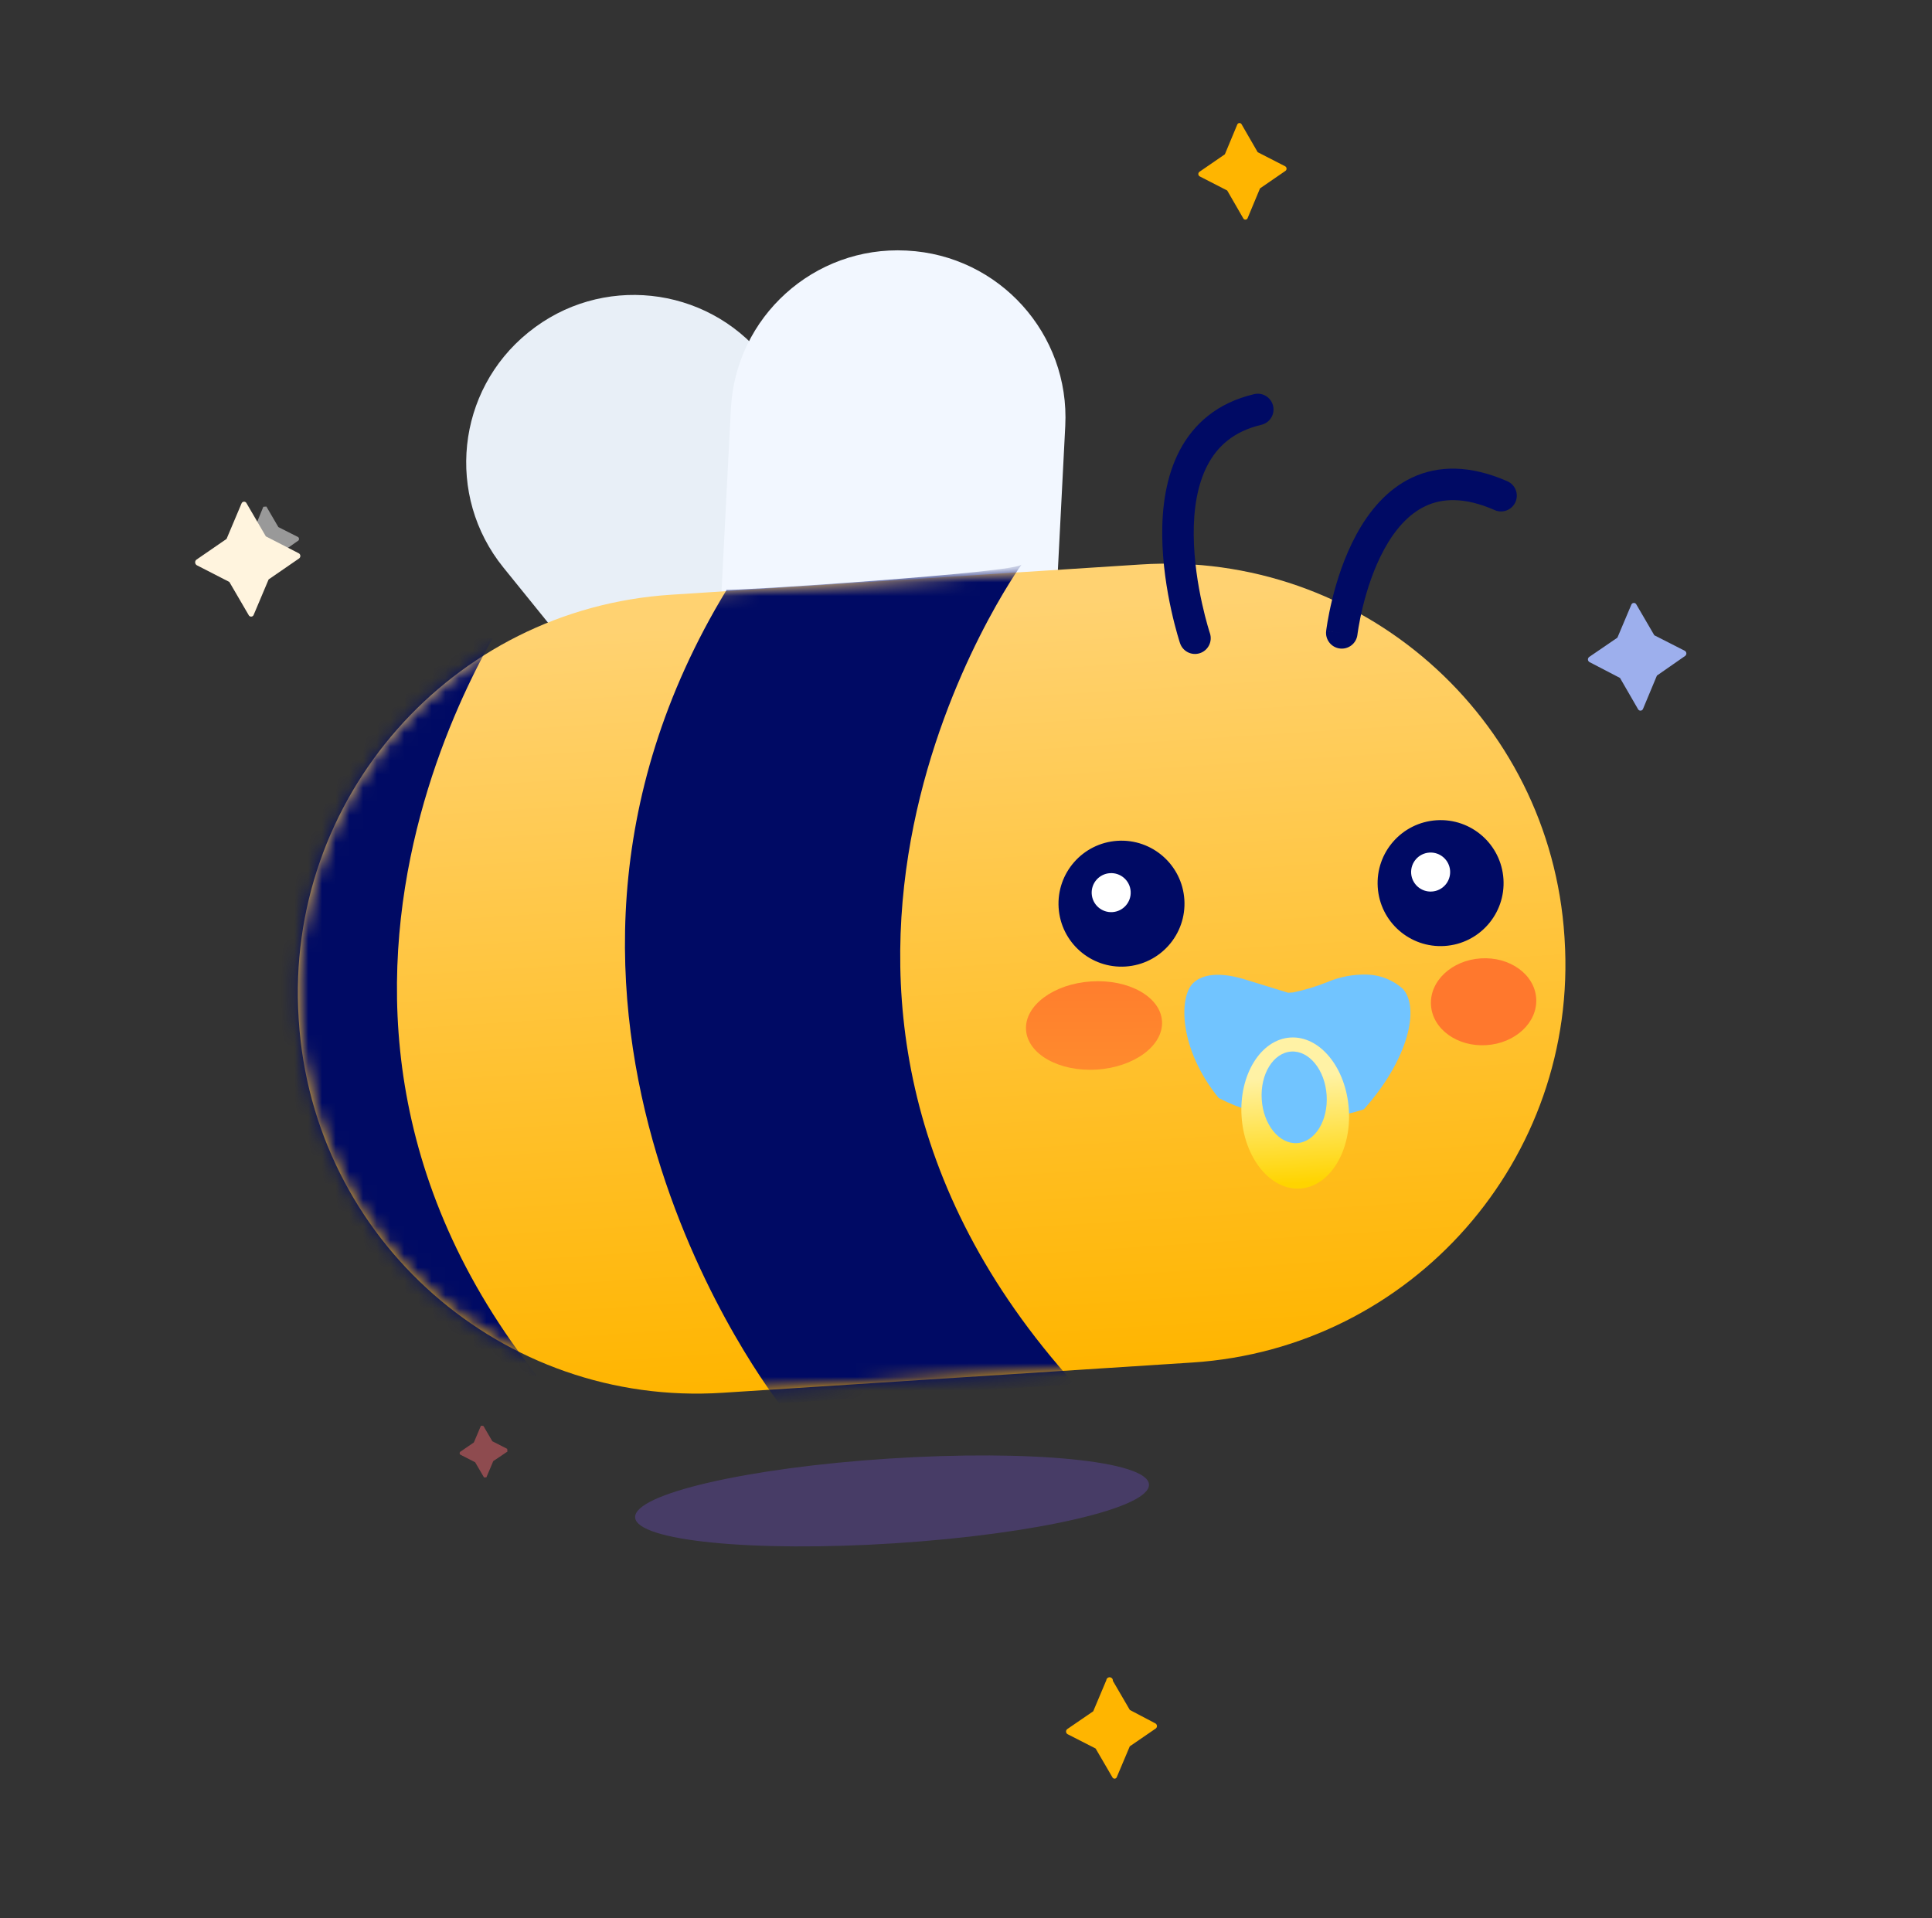 <svg width="141" height="140" viewBox="0 0 141 140" fill="none" xmlns="http://www.w3.org/2000/svg">
<rect x="0" y="0" width="141" height="140" fill="#333333" stroke="none"/>
<path opacity="0.25" d="M65.302 112.636C54.947 113.303 46.463 112.46 46.353 110.752C46.243 109.044 54.548 107.12 64.904 106.453C75.259 105.786 83.743 106.629 83.853 108.337C83.963 110.045 75.657 111.969 65.302 112.636Z" fill="#875AFF"/>
<path d="M38.548 24.271L38.587 24.24C43.822 20.005 51.499 20.815 55.735 26.05L65.997 38.734C70.233 43.969 69.422 51.647 64.187 55.882L64.148 55.913C58.913 60.149 51.236 59.339 47 54.104L36.738 41.42C32.502 36.184 33.313 28.507 38.548 24.271Z" fill="#E8EFF7"/>
<path d="M66.142 18.287L66.192 18.29C72.917 18.635 78.089 24.366 77.744 31.091L76.909 47.385C76.564 54.11 70.833 59.282 64.108 58.938L64.058 58.935C57.333 58.59 52.16 52.859 52.505 46.134L53.34 29.84C53.685 23.114 59.417 17.942 66.142 18.287Z" fill="#F2F7FF"/>
<path d="M48.974 43.406L83.258 41.198C99.3 40.165 113.143 52.333 114.177 68.375L114.186 68.525C115.219 84.568 103.052 98.41 87.009 99.444L52.725 101.652C36.682 102.685 22.84 90.517 21.806 74.475L21.797 74.325C20.764 58.282 32.931 44.44 48.974 43.406Z" fill="url(#paint0_linear_4448_87494)"/>
<mask id="mask0_4448_87494" style="mask-type:alpha" maskUnits="userSpaceOnUse" x="21" y="41" width="94" height="61">
<path d="M48.974 43.407L83.258 41.199C99.301 40.165 113.144 52.333 114.177 68.376L114.187 68.525C115.22 84.568 103.052 98.411 87.01 99.444L52.725 101.652C36.683 102.685 22.84 90.517 21.807 74.475L21.797 74.325C20.764 58.282 32.932 44.44 48.974 43.407Z" fill="url(#paint1_linear_4448_87494)"/>
</mask>
<g mask="url(#mask0_4448_87494)">
<path d="M74.57 41.182C74.57 41.182 52.246 72.039 78.424 101.023L56.856 102.412C56.856 102.412 34.334 73.818 53.033 43.045C52.991 43.173 74.608 41.781 74.57 41.182Z" fill="#000A64"/>
<path d="M37.841 43.548C37.841 43.548 15.517 74.404 41.695 103.389L20.152 104.777C20.152 104.777 -2.395 76.184 16.329 45.409C16.337 45.534 37.879 44.146 37.841 43.548Z" fill="#000A64"/>
</g>
<path d="M82.143 70.542C79.609 70.705 77.423 68.784 77.26 66.25C77.097 63.716 79.019 61.53 81.552 61.366C84.086 61.203 86.272 63.125 86.436 65.659C86.599 68.192 84.677 70.379 82.143 70.542Z" fill="#000A64"/>
<path d="M81.188 66.57C80.403 66.621 79.726 66.025 79.675 65.24C79.624 64.455 80.22 63.778 81.005 63.728C81.79 63.677 82.467 64.272 82.517 65.057C82.568 65.842 81.973 66.519 81.188 66.57Z" fill="white"/>
<path d="M105.432 69.042C102.898 69.205 100.712 67.284 100.549 64.75C100.385 62.216 102.307 60.03 104.841 59.866C107.375 59.703 109.561 61.625 109.724 64.159C109.887 66.692 107.966 68.879 105.432 69.042Z" fill="#000A64"/>
<path d="M104.501 65.068C103.716 65.119 103.039 64.523 102.988 63.739C102.938 62.954 103.533 62.276 104.318 62.226C105.103 62.175 105.78 62.771 105.831 63.556C105.881 64.341 105.286 65.018 104.501 65.068Z" fill="white"/>
<path d="M80.05 78.062C77.31 78.239 74.995 76.942 74.881 75.165C74.766 73.389 76.895 71.806 79.635 71.629C82.376 71.453 84.69 72.75 84.805 74.526C84.919 76.303 82.79 77.886 80.05 78.062Z" fill="url(#paint2_linear_4448_87494)"/>
<path d="M108.478 76.28C106.358 76.416 104.547 75.109 104.435 73.361C104.322 71.611 105.95 70.083 108.07 69.947C110.191 69.81 112.001 71.117 112.114 72.866C112.227 74.615 110.599 76.143 108.478 76.28Z" fill="url(#paint3_linear_4448_87494)"/>
<path fill-rule="evenodd" clip-rule="evenodd" d="M99.067 46.323L99.068 46.319L99.071 46.295C99.074 46.273 99.078 46.237 99.085 46.19C99.098 46.096 99.12 45.954 99.15 45.773C99.212 45.411 99.311 44.893 99.46 44.284C99.76 43.057 100.251 41.501 101.017 40.096C101.788 38.682 102.779 37.528 104.027 36.939C105.227 36.373 106.843 36.245 109.087 37.23C109.668 37.485 110.346 37.221 110.601 36.64C110.857 36.059 110.592 35.38 110.011 35.125C107.282 33.927 104.959 33.958 103.047 34.86C101.183 35.739 99.89 37.361 98.999 38.996C98.102 40.641 97.552 42.407 97.227 43.739C97.063 44.41 96.953 44.981 96.884 45.388C96.85 45.592 96.825 45.755 96.809 45.869C96.801 45.926 96.795 45.971 96.791 46.002L96.786 46.04L96.785 46.051L96.784 46.055L96.784 46.056C96.784 46.056 96.784 46.057 97.926 46.19L96.784 46.057C96.71 46.687 97.162 47.258 97.792 47.332C98.423 47.405 98.993 46.954 99.067 46.324L99.067 46.324L99.067 46.323Z" fill="#000A64"/>
<path fill-rule="evenodd" clip-rule="evenodd" d="M92.913 29.623C93.058 30.241 92.674 30.859 92.056 31.004C90.04 31.477 88.845 32.573 88.122 33.958C87.373 35.392 87.103 37.197 87.119 39.051C87.134 40.893 87.428 42.688 87.725 44.035C87.872 44.705 88.018 45.257 88.127 45.638C88.181 45.829 88.226 45.977 88.256 46.075C88.272 46.124 88.283 46.161 88.291 46.185L88.299 46.21L88.301 46.215C88.502 46.817 88.177 47.469 87.575 47.67C86.973 47.871 86.322 47.546 86.121 46.944L87.211 46.58C86.121 46.944 86.121 46.944 86.121 46.944L86.119 46.938L86.115 46.928L86.103 46.891C86.093 46.86 86.079 46.815 86.061 46.758C86.026 46.643 85.976 46.477 85.916 46.267C85.797 45.848 85.638 45.251 85.48 44.529C85.163 43.091 84.837 41.126 84.82 39.07C84.803 37.028 85.091 34.797 86.084 32.894C87.104 30.941 88.837 29.398 91.532 28.766C92.15 28.621 92.768 29.005 92.913 29.623Z" fill="#000A64"/>
<path d="M99.539 80.962C102.785 77.323 103.644 73.562 102.378 72.166C101.668 71.531 100.759 71.165 99.807 71.13C98.78 71.097 97.758 71.291 96.814 71.699C96.019 72.016 95.197 72.261 94.358 72.433L94.009 72.455L90.918 71.502C90.126 71.253 88.139 70.73 87.078 71.75C86.017 72.769 86.037 76.574 88.946 80.142C90.534 80.961 92.268 81.461 94.048 81.616C95.904 81.761 97.769 81.539 99.539 80.962Z" fill="url(#paint4_linear_4448_87494)"/>
<path d="M94.881 86.744C92.719 86.883 90.808 84.529 90.612 81.486C90.416 78.443 92.01 75.863 94.172 75.724C96.334 75.584 98.245 77.939 98.441 80.982C98.637 84.025 97.043 86.605 94.881 86.744Z" fill="url(#paint5_linear_4448_87494)"/>
<path d="M94.666 83.43C93.358 83.514 92.201 82.086 92.082 80.241C91.963 78.396 92.927 76.832 94.236 76.748C95.544 76.663 96.701 78.091 96.82 79.936C96.939 81.781 95.974 83.346 94.666 83.43Z" fill="url(#paint6_linear_4448_87494)"/>
<path d="M119.062 44.12L118.041 46.539L115.979 47.949C115.949 47.971 115.926 48.001 115.91 48.034C115.895 48.068 115.888 48.105 115.89 48.142C115.893 48.179 115.904 48.215 115.924 48.246C115.944 48.278 115.971 48.304 116.003 48.322L118.231 49.481L119.555 51.774C119.574 51.804 119.602 51.828 119.633 51.845C119.665 51.861 119.701 51.868 119.736 51.866C119.772 51.864 119.806 51.852 119.836 51.832C119.865 51.812 119.889 51.784 119.904 51.752L120.924 49.307L122.984 47.873C123.014 47.85 123.037 47.821 123.053 47.787C123.068 47.754 123.075 47.717 123.073 47.679C123.07 47.642 123.059 47.606 123.039 47.575C123.02 47.544 122.993 47.517 122.96 47.499L120.734 46.365L119.411 44.097C119.392 44.067 119.365 44.043 119.333 44.026C119.301 44.011 119.266 44.003 119.23 44.005C119.194 44.008 119.16 44.02 119.131 44.039C119.101 44.06 119.077 44.087 119.062 44.12Z" fill="#9DAFED"/>
<path d="M80.74 122.633L79.785 124.898L77.891 126.196C77.861 126.219 77.838 126.248 77.822 126.282C77.806 126.316 77.8 126.353 77.802 126.39C77.805 126.427 77.816 126.463 77.836 126.494C77.855 126.526 77.882 126.552 77.915 126.57L79.96 127.615L81.198 129.739C81.215 129.764 81.239 129.784 81.266 129.797C81.293 129.81 81.323 129.816 81.353 129.814C81.383 129.812 81.413 129.803 81.438 129.786C81.463 129.769 81.484 129.747 81.497 129.72L82.453 127.455L84.347 126.156C84.377 126.134 84.4 126.104 84.416 126.071C84.431 126.037 84.438 126 84.436 125.963C84.433 125.926 84.422 125.89 84.402 125.858C84.383 125.827 84.356 125.801 84.323 125.782L82.457 124.801L81.219 122.677C81.225 122.614 81.205 122.551 81.165 122.502C81.124 122.452 81.065 122.422 81.002 122.416C80.939 122.41 80.875 122.43 80.826 122.47C80.777 122.511 80.746 122.569 80.74 122.633Z" fill="url(#paint7_linear_4448_87494)"/>
<path opacity="0.5" d="M35.084 104.092L34.584 105.276L33.577 105.967C33.554 105.996 33.543 106.032 33.545 106.069C33.548 106.106 33.563 106.14 33.59 106.166L34.677 106.722L35.325 107.832C35.325 107.832 35.325 107.832 35.499 107.821L35.999 106.637L37.031 105.945L37.018 105.745L35.931 105.189L35.283 104.079C35.283 104.079 35.104 104.016 35.084 104.092Z" fill="#EA646C"/>
<path opacity="0.5" d="M19.218 36.986L18.569 38.58L17.226 39.493C17.206 39.508 17.191 39.528 17.18 39.55C17.17 39.573 17.166 39.597 17.167 39.622C17.169 39.647 17.176 39.67 17.189 39.692C17.203 39.713 17.221 39.73 17.242 39.742L18.693 40.5L19.539 41.973L19.763 41.959L20.438 40.388L21.78 39.45C21.796 39.433 21.807 39.413 21.815 39.391C21.823 39.368 21.826 39.345 21.824 39.322C21.823 39.299 21.817 39.276 21.806 39.255C21.796 39.234 21.782 39.216 21.764 39.201L20.315 38.468L19.442 36.972L19.218 36.986Z" fill="url(#paint8_linear_4448_87494)"/>
<path d="M90.304 9.074L89.393 11.261L87.547 12.532C87.517 12.551 87.493 12.578 87.477 12.61C87.46 12.642 87.453 12.677 87.455 12.713C87.458 12.748 87.47 12.783 87.49 12.812C87.51 12.842 87.537 12.865 87.57 12.881L89.563 13.904L90.747 15.956C90.764 15.981 90.787 16.001 90.815 16.014C90.842 16.027 90.872 16.033 90.902 16.031C90.932 16.029 90.961 16.019 90.987 16.003C91.012 15.986 91.032 15.963 91.046 15.937L91.957 13.75L93.803 12.479C93.833 12.46 93.857 12.433 93.874 12.401C93.889 12.369 93.897 12.334 93.895 12.298C93.892 12.262 93.88 12.228 93.861 12.198C93.84 12.169 93.813 12.145 93.781 12.13L91.787 11.107L90.603 9.055C90.586 9.03 90.563 9.01 90.535 8.997C90.508 8.984 90.478 8.978 90.448 8.98C90.418 8.982 90.389 8.992 90.363 9.008C90.338 9.025 90.318 9.047 90.304 9.074Z" fill="url(#paint9_linear_4448_87494)"/>
<path d="M17.622 36.758L16.535 39.332L14.33 40.851C14.3 40.876 14.277 40.907 14.262 40.943C14.247 40.979 14.24 41.018 14.243 41.057C14.245 41.095 14.257 41.133 14.276 41.166C14.296 41.2 14.323 41.228 14.355 41.25L16.738 42.473L18.145 44.886C18.162 44.924 18.189 44.955 18.224 44.976C18.259 44.997 18.3 45.007 18.34 45.004C18.381 45.002 18.42 44.987 18.452 44.961C18.484 44.936 18.507 44.901 18.519 44.862L19.605 42.289L21.811 40.77C21.846 40.748 21.875 40.718 21.894 40.681C21.913 40.645 21.922 40.603 21.919 40.562C21.917 40.521 21.903 40.481 21.879 40.447C21.855 40.414 21.823 40.387 21.785 40.371L19.403 39.147L17.995 36.734C17.979 36.697 17.951 36.665 17.916 36.644C17.881 36.623 17.841 36.613 17.8 36.616C17.759 36.618 17.721 36.633 17.689 36.659C17.657 36.684 17.633 36.719 17.622 36.758Z" fill="#FFF4DE"/>
<defs>
<linearGradient id="paint0_linear_4448_87494" x1="69.881" y1="100.572" x2="66.128" y2="42.301" gradientUnits="userSpaceOnUse">
<stop stop-color="#FFB500"/>
<stop offset="0.96" stop-color="#FFD271"/>
</linearGradient>
<linearGradient id="paint1_linear_4448_87494" x1="69.882" y1="100.572" x2="66.129" y2="42.302" gradientUnits="userSpaceOnUse">
<stop stop-color="#FFB500"/>
<stop offset="0.96" stop-color="#FFD271"/>
</linearGradient>
<linearGradient id="paint2_linear_4448_87494" x1="79.89" y1="83.355" x2="79.826" y2="68.763" gradientUnits="userSpaceOnUse">
<stop stop-color="#FF952D"/>
<stop offset="1" stop-color="#FF782D"/>
</linearGradient>
<linearGradient id="paint3_linear_4448_87494" x1="-22.897" y1="318.579" x2="-23.447" y2="281.497" gradientUnits="userSpaceOnUse">
<stop stop-color="#FF952D"/>
<stop offset="1" stop-color="#FF782D"/>
</linearGradient>
<linearGradient id="paint4_linear_4448_87494" x1="-102.37" y1="433.73" x2="-97.704" y2="506.18" gradientUnits="userSpaceOnUse">
<stop stop-color="#71C4FF"/>
<stop offset="1" stop-color="#318BFF"/>
</linearGradient>
<linearGradient id="paint5_linear_4448_87494" x1="94.353" y1="78.541" x2="94.856" y2="86.345" gradientUnits="userSpaceOnUse">
<stop stop-color="#FFF2A5"/>
<stop offset="1" stop-color="#FFD400"/>
</linearGradient>
<linearGradient id="paint6_linear_4448_87494" x1="-6.493" y1="323.855" x2="-5.671" y2="336.619" gradientUnits="userSpaceOnUse">
<stop stop-color="#71C4FF"/>
<stop offset="1" stop-color="#318BFF"/>
</linearGradient>
<linearGradient id="paint7_linear_4448_87494" x1="-17.412" y1="531.419" x2="-35.455" y2="532.581" gradientUnits="userSpaceOnUse">
<stop stop-color="#FFB500"/>
<stop offset="0.96" stop-color="#FFD271"/>
</linearGradient>
<linearGradient id="paint8_linear_4448_87494" x1="-168.249" y1="139.244" x2="-177.191" y2="139.82" gradientUnits="userSpaceOnUse">
<stop stop-color="white"/>
<stop offset="1" stop-color="#E7EFF7"/>
</linearGradient>
<linearGradient id="paint9_linear_4448_87494" x1="17.241" y1="78.054" x2="0.241" y2="79.149" gradientUnits="userSpaceOnUse">
<stop stop-color="#FFB500"/>
<stop offset="0.96" stop-color="#FFD271"/>
</linearGradient>
</defs>
</svg>
